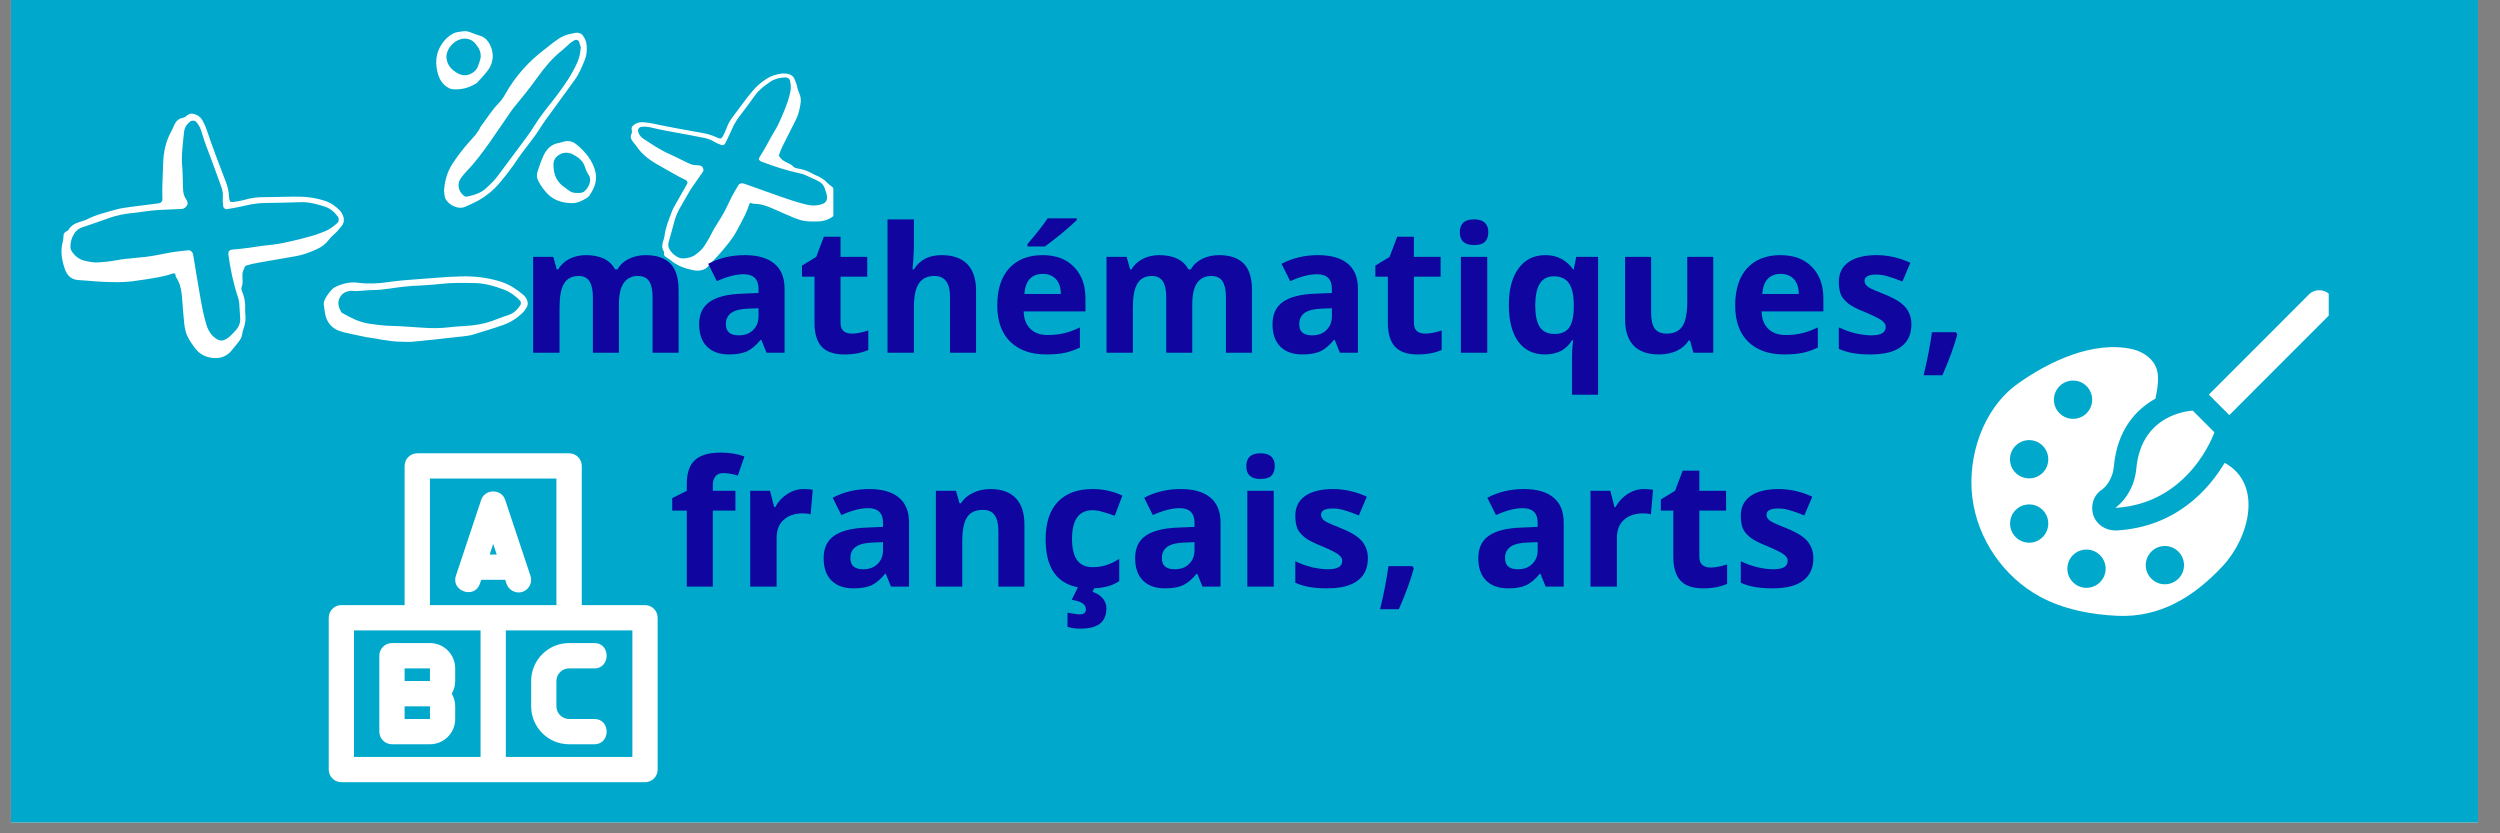 <?xml version="1.0" encoding="UTF-8"?>
<svg xmlns="http://www.w3.org/2000/svg" xmlns:xlink="http://www.w3.org/1999/xlink" width="150" zoomAndPan="magnify" viewBox="0 0 112.5 37.5" height="50" preserveAspectRatio="xMidYMid meet" version="1.0">
  <rect x="0" y="0" width="112.5" height="37.5" fill="#808080" stroke="none"/>
  <defs>
    <g></g>
    <clipPath id="84c9052d0f">
      <path d="M 0.492 0 L 111.512 0 L 111.512 37.008 L 0.492 37.008 Z M 0.492 0 " clip-rule="nonzero"></path>
    </clipPath>
    <clipPath id="7b0a1a4c69">
      <path d="M 2.715 5 L 16 5 L 16 16.168 L 2.715 16.168 Z M 2.715 5 " clip-rule="nonzero"></path>
    </clipPath>
    <clipPath id="881d226ee2">
      <path d="M 19 1.363 L 27 1.363 L 27 10 L 19 10 Z M 19 1.363 " clip-rule="nonzero"></path>
    </clipPath>
    <clipPath id="3c11b59758">
      <path d="M 19 1.363 L 23 1.363 L 23 5 L 19 5 Z M 19 1.363 " clip-rule="nonzero"></path>
    </clipPath>
    <clipPath id="9abe46c446">
      <path d="M 28 3 L 37.5 3 L 37.5 13 L 28 13 Z M 28 3 " clip-rule="nonzero"></path>
    </clipPath>
    <clipPath id="b4e7844a75">
      <path d="M 14.793 20.398 L 29.594 20.398 L 29.594 35.199 L 14.793 35.199 Z M 14.793 20.398 " clip-rule="nonzero"></path>
    </clipPath>
    <clipPath id="29965c2e56">
      <path d="M 88.512 13 L 104.793 13 L 104.793 27.801 L 88.512 27.801 Z M 88.512 13 " clip-rule="nonzero"></path>
    </clipPath>
  </defs>
  <g clip-path="url(#84c9052d0f)">
    <path fill="#ffffff" d="M 0.492 0 L 111.512 0 L 111.512 37.008 L 0.492 37.008 Z M 0.492 0 " fill-opacity="1" fill-rule="nonzero"></path>
    <path fill="#00a9cc" d="M 0.492 0 L 111.512 0 L 111.512 37.008 L 0.492 37.008 Z M 0.492 0 " fill-opacity="1" fill-rule="nonzero"></path>
  </g>
  <g clip-path="url(#7b0a1a4c69)">
    <path fill="#ffffff" d="M 10.371 9.086 C 10.426 9.086 10.492 9.094 10.559 9.082 C 10.707 9.059 10.863 9.035 11.008 8.992 C 11.305 8.898 11.617 8.871 11.922 8.871 C 12.484 8.871 13.047 8.836 13.609 8.855 C 13.953 8.867 14.289 8.93 14.613 9.035 C 14.883 9.121 15.102 9.277 15.297 9.477 C 15.309 9.488 15.32 9.5 15.328 9.516 C 15.461 9.695 15.574 9.965 15.34 10.211 C 15.25 10.312 15.168 10.426 15.066 10.512 C 14.957 10.602 14.863 10.699 14.781 10.809 C 14.645 10.988 14.469 11.117 14.262 11.211 C 13.949 11.352 13.633 11.477 13.293 11.531 C 12.754 11.621 12.215 11.715 11.676 11.812 C 11.457 11.848 11.242 11.898 11.039 11.965 C 10.91 12.25 10.906 12.25 10.91 12.457 C 10.91 12.609 10.938 12.762 10.875 12.914 C 10.852 12.969 10.863 13.055 10.891 13.113 C 11.012 13.383 11.047 13.668 11.031 13.961 C 11.027 14.012 11.035 14.062 11.039 14.117 C 11.062 14.34 11.047 14.559 10.965 14.773 C 10.934 14.852 10.914 14.934 10.902 15.02 C 10.887 15.16 10.824 15.277 10.734 15.387 C 10.625 15.516 10.523 15.656 10.414 15.785 C 10.184 16.055 9.887 16.148 9.543 16.105 C 9.203 16.062 8.938 15.902 8.738 15.617 C 8.578 15.391 8.418 15.168 8.352 14.898 C 8.324 14.781 8.301 14.664 8.289 14.547 C 8.254 14.191 8.223 13.832 8.199 13.477 C 8.172 13.133 8.133 12.797 7.938 12.496 C 7.902 12.445 7.898 12.371 7.883 12.309 C 7.836 12.309 7.801 12.297 7.77 12.309 C 7.348 12.457 6.906 12.516 6.469 12.586 C 6.402 12.598 6.332 12.602 6.266 12.613 C 5.605 12.734 4.938 12.703 4.273 12.66 C 4.035 12.645 3.797 12.613 3.559 12.605 C 3.215 12.598 3.016 12.395 2.918 12.105 C 2.785 11.719 2.711 11.312 2.82 10.898 C 2.848 10.801 2.855 10.695 2.859 10.598 C 2.863 10.52 2.898 10.469 2.957 10.43 C 3 10.402 3.062 10.383 3.082 10.344 C 3.203 10.133 3.402 10.043 3.617 9.977 C 3.719 9.949 3.816 9.918 3.906 9.875 C 4.34 9.652 4.809 9.547 5.266 9.418 C 5.461 9.363 5.668 9.344 5.871 9.312 C 6.277 9.258 6.684 9.211 7.09 9.156 C 7.125 9.152 7.156 9.145 7.191 9.137 C 7.242 9.129 7.312 9.043 7.309 8.988 C 7.289 8.461 7.324 7.93 7.34 7.402 C 7.352 6.883 7.449 6.387 7.699 5.926 C 7.75 5.836 7.793 5.742 7.832 5.648 C 7.91 5.461 8.027 5.336 8.238 5.301 C 8.316 5.289 8.387 5.219 8.453 5.168 C 8.543 5.098 8.641 5.105 8.742 5.133 C 8.898 5.176 9.023 5.266 9.102 5.402 C 9.176 5.535 9.246 5.676 9.293 5.82 C 9.562 6.613 9.859 7.398 10.16 8.176 C 10.242 8.387 10.293 8.602 10.305 8.824 C 10.316 8.906 10.305 8.992 10.371 9.086 Z M 3.207 10.816 C 3.148 11.047 3.152 11.199 3.246 11.336 C 3.379 11.52 3.547 11.664 3.773 11.723 C 4.004 11.781 4.238 11.828 4.48 11.805 C 4.719 11.781 4.957 11.766 5.191 11.719 C 5.492 11.66 5.801 11.633 6.105 11.605 C 6.258 11.594 6.41 11.574 6.562 11.559 C 6.938 11.516 7.301 11.426 7.672 11.363 C 7.938 11.316 8.211 11.293 8.484 11.262 C 8.559 11.254 8.656 11.328 8.676 11.402 C 8.684 11.434 8.691 11.469 8.699 11.5 C 8.797 12.105 8.898 12.715 9.004 13.32 C 9.078 13.758 9.16 14.191 9.289 14.617 C 9.375 14.891 9.516 15.113 9.758 15.262 C 9.883 15.34 10.016 15.344 10.148 15.273 C 10.336 15.176 10.469 15.016 10.605 14.867 C 10.766 14.695 10.832 14.492 10.805 14.258 C 10.785 14.051 10.785 13.848 10.766 13.645 C 10.758 13.559 10.742 13.477 10.715 13.395 C 10.5 12.762 10.367 12.113 10.277 11.453 C 10.262 11.328 10.316 11.25 10.434 11.234 C 10.688 11.207 10.941 11.191 11.195 11.152 C 11.566 11.09 11.938 11.043 12.312 11.004 C 12.582 10.973 12.852 10.914 13.117 10.852 C 13.434 10.781 13.746 10.699 14.059 10.609 C 14.254 10.555 14.445 10.477 14.637 10.402 C 14.844 10.32 15.016 10.18 15.184 10.031 C 15.258 9.965 15.262 9.836 15.203 9.75 C 15.047 9.535 14.852 9.371 14.602 9.293 C 14.242 9.176 13.879 9.082 13.496 9.098 C 13.004 9.113 12.508 9.129 12.016 9.133 C 11.707 9.133 11.402 9.168 11.102 9.238 C 10.902 9.285 10.703 9.324 10.5 9.363 C 10.402 9.383 10.301 9.398 10.199 9.414 C 10.145 9.422 10.051 9.352 10.047 9.297 C 10.035 9.164 10.016 9.027 10.027 8.891 C 10.043 8.715 10.012 8.551 9.953 8.391 C 9.797 7.957 9.641 7.523 9.48 7.094 C 9.344 6.742 9.207 6.395 9.102 6.031 C 9.07 5.918 9.027 5.805 8.977 5.695 C 8.941 5.621 8.887 5.555 8.832 5.488 C 8.77 5.414 8.629 5.41 8.551 5.473 C 8.395 5.594 8.301 5.754 8.281 5.949 C 8.23 6.473 8.148 7 8.203 7.531 C 8.215 7.652 8.215 7.77 8.219 7.891 C 8.227 8.094 8.23 8.297 8.238 8.504 C 8.242 8.656 8.27 8.809 8.359 8.941 C 8.391 8.98 8.41 9.031 8.43 9.078 C 8.457 9.145 8.441 9.211 8.398 9.27 C 8.344 9.336 8.281 9.395 8.188 9.402 C 7.898 9.414 7.609 9.426 7.32 9.441 C 7.152 9.449 6.98 9.457 6.812 9.477 C 6.508 9.512 6.203 9.562 5.898 9.594 C 5.574 9.625 5.258 9.691 4.949 9.797 C 4.527 9.941 4.113 10.098 3.691 10.234 C 3.5 10.297 3.375 10.43 3.289 10.602 C 3.238 10.695 3.215 10.793 3.207 10.816 Z M 3.207 10.816 " fill-opacity="1" fill-rule="nonzero"></path>
  </g>
  <g clip-path="url(#881d226ee2)">
    <path fill="#ffffff" d="M 19.98 8.574 C 20.016 8.141 20.121 7.738 20.363 7.367 C 20.586 7.023 20.832 6.703 21.105 6.398 C 21.297 6.184 21.508 5.977 21.625 5.703 C 21.895 5.355 22.121 4.969 22.434 4.652 C 22.555 4.527 22.652 4.391 22.734 4.242 C 23.191 3.422 23.805 2.746 24.551 2.188 C 24.676 2.094 24.789 1.992 24.914 1.902 C 25.277 1.629 25.43 1.562 25.887 1.48 C 25.938 1.473 25.992 1.469 26.039 1.48 C 26.102 1.5 26.176 1.527 26.211 1.574 C 26.316 1.707 26.387 1.863 26.398 2.039 C 26.418 2.266 26.402 2.488 26.316 2.695 C 26.188 3.008 26.059 3.328 25.855 3.605 C 25.555 4.02 25.254 4.434 24.953 4.848 C 24.723 5.164 24.484 5.473 24.277 5.809 C 24.098 6.098 23.879 6.363 23.676 6.637 C 23.555 6.801 23.422 6.961 23.312 7.129 C 23.059 7.52 22.777 7.883 22.48 8.234 C 22.207 8.562 21.871 8.832 21.496 9.039 C 21.316 9.137 21.129 9.215 20.941 9.301 C 20.758 9.387 20.574 9.348 20.398 9.27 C 20.273 9.215 20.172 9.121 20.086 9.012 C 20.055 8.973 20.031 8.922 20.02 8.875 C 20 8.777 19.992 8.672 19.98 8.574 Z M 26.137 2.125 C 26.113 2.055 26.086 1.957 26.051 1.863 C 26.031 1.809 25.918 1.773 25.871 1.801 C 25.801 1.844 25.723 1.883 25.66 1.938 C 25.516 2.059 25.387 2.195 25.238 2.312 C 24.824 2.645 24.492 3.059 24.184 3.484 C 23.855 3.945 23.504 4.379 23.145 4.812 C 23.082 4.895 23.016 4.973 22.961 5.059 C 22.648 5.508 22.352 5.961 22.035 6.406 C 21.719 6.848 21.398 7.293 21.016 7.684 C 20.922 7.781 20.836 7.887 20.754 7.996 C 20.566 8.246 20.602 8.559 20.836 8.777 C 20.887 8.824 20.953 8.863 21.02 8.848 C 21.336 8.777 21.645 8.691 21.891 8.457 C 22.062 8.293 22.238 8.133 22.383 7.938 C 22.73 7.473 23.078 7.012 23.422 6.543 C 23.621 6.27 23.836 6 24.012 5.711 C 24.297 5.242 24.645 4.824 24.98 4.395 C 25.363 3.895 25.727 3.379 25.984 2.797 C 26.078 2.59 26.113 2.375 26.137 2.125 Z M 26.137 2.125 " fill-opacity="1" fill-rule="nonzero"></path>
  </g>
  <path fill="#ffffff" d="M 16.48 15.172 C 16.148 15.102 15.863 15.043 15.582 14.98 C 15.465 14.953 15.352 14.922 15.238 14.879 C 14.91 14.75 14.719 14.504 14.641 14.168 C 14.613 14.035 14.598 13.898 14.578 13.762 C 14.57 13.715 14.57 13.66 14.574 13.609 C 14.594 13.438 14.906 13 15.074 12.922 C 15.398 12.766 15.742 12.672 16.109 12.723 C 16.555 12.781 16.992 12.762 17.434 12.699 C 17.875 12.637 18.316 12.594 18.758 12.566 C 19.422 12.523 20.082 12.453 20.746 12.438 C 21.367 12.422 21.969 12.492 22.562 12.684 C 22.945 12.809 23.262 13.027 23.566 13.281 C 23.613 13.324 23.656 13.383 23.688 13.441 C 23.758 13.57 23.773 13.703 23.699 13.832 C 23.645 13.918 23.586 14.008 23.516 14.078 C 23.27 14.316 22.988 14.5 22.66 14.617 C 22.227 14.777 21.785 14.895 21.348 15.039 C 21.172 15.098 20.98 15.121 20.797 15.141 C 20.051 15.227 19.305 15.305 18.559 15.379 C 18.375 15.395 18.184 15.379 18 15.375 C 17.465 15.371 16.953 15.227 16.48 15.172 Z M 16.613 14.566 C 16.898 14.602 17.188 14.652 17.477 14.66 C 17.988 14.672 18.5 14.711 19.012 14.746 C 19.406 14.773 19.797 14.777 20.191 14.73 C 20.461 14.695 20.734 14.684 21.008 14.664 C 21.402 14.637 21.785 14.574 22.16 14.438 C 22.398 14.352 22.633 14.25 22.883 14.176 C 23.113 14.105 23.289 13.93 23.422 13.723 C 23.453 13.676 23.445 13.574 23.406 13.531 C 23.199 13.32 22.965 13.141 22.695 13.039 C 22.262 12.875 21.812 12.742 21.352 12.738 C 20.84 12.727 20.324 12.719 19.816 12.777 C 19.508 12.809 19.203 12.836 18.895 12.848 C 18.434 12.863 17.973 12.918 17.52 12.988 C 17.246 13.027 16.977 13.055 16.703 13.055 C 16.414 13.055 16.125 13.125 15.836 13.086 C 15.789 13.078 15.734 13.098 15.684 13.105 C 15.48 13.141 15.344 13.262 15.266 13.445 C 15.18 13.656 15.25 13.848 15.348 14.031 C 15.359 14.059 15.395 14.078 15.426 14.098 C 15.797 14.312 16.18 14.5 16.613 14.566 Z M 16.613 14.566 " fill-opacity="1" fill-rule="nonzero"></path>
  <path fill="#ffffff" d="M 25.719 9.141 C 25.297 9.133 24.914 9.016 24.617 8.699 C 24.465 8.535 24.332 8.355 24.23 8.156 C 24.152 8.012 24.141 7.859 24.191 7.711 C 24.273 7.469 24.355 7.227 24.461 6.996 C 24.598 6.707 24.809 6.488 25.145 6.434 C 25.227 6.418 25.309 6.387 25.391 6.367 C 25.586 6.32 25.766 6.363 25.922 6.484 C 26.258 6.754 26.543 7.074 26.711 7.473 C 26.855 7.816 26.867 8.172 26.691 8.512 C 26.648 8.605 26.594 8.691 26.539 8.777 C 26.512 8.82 26.477 8.863 26.434 8.891 C 26.215 9.027 25.992 9.148 25.719 9.141 Z M 26.02 8.684 C 26.035 8.684 26.102 8.684 26.168 8.672 C 26.215 8.66 26.27 8.641 26.305 8.605 C 26.445 8.477 26.539 8.316 26.555 8.121 C 26.559 8.055 26.551 7.977 26.52 7.926 C 26.438 7.797 26.371 7.664 26.324 7.516 C 26.234 7.215 25.992 7.055 25.727 6.922 C 25.668 6.895 25.598 6.883 25.531 6.875 C 25.293 6.848 24.906 7.016 24.906 7.398 C 24.902 7.77 25.004 8.105 25.301 8.352 C 25.406 8.438 25.52 8.512 25.629 8.594 C 25.73 8.664 25.844 8.691 26.02 8.684 Z M 26.02 8.684 " fill-opacity="1" fill-rule="nonzero"></path>
  <g clip-path="url(#3c11b59758)">
    <path fill="#ffffff" d="M 20.82 1.41 C 20.961 1.387 21.09 1.418 21.219 1.473 C 21.344 1.52 21.473 1.574 21.602 1.609 C 21.758 1.652 21.871 1.742 21.965 1.875 C 22.242 2.27 22.246 2.77 21.961 3.156 C 21.828 3.336 21.676 3.496 21.527 3.66 C 21.496 3.699 21.457 3.734 21.414 3.762 C 21.082 3.961 20.727 4.055 20.34 4.012 C 20.262 4 20.18 3.957 20.109 3.91 C 19.938 3.793 19.812 3.625 19.742 3.43 C 19.555 2.883 19.586 2.359 19.953 1.883 C 20.082 1.715 20.242 1.582 20.422 1.492 C 20.543 1.438 20.688 1.434 20.82 1.41 Z M 20.91 1.738 C 20.453 1.746 20.039 2.223 20.094 2.637 C 20.102 2.688 20.113 2.734 20.129 2.785 C 20.203 3.004 20.352 3.152 20.551 3.273 C 20.797 3.418 21.023 3.43 21.266 3.277 C 21.383 3.199 21.469 3.102 21.516 2.969 C 21.551 2.875 21.582 2.777 21.609 2.68 C 21.66 2.508 21.629 2.344 21.551 2.188 C 21.52 2.129 21.473 2.078 21.434 2.02 C 21.301 1.82 21.109 1.738 20.91 1.738 Z M 20.91 1.738 " fill-opacity="1" fill-rule="nonzero"></path>
  </g>
  <g clip-path="url(#9abe46c446)">
    <path fill="#ffffff" d="M 32.445 6.23 C 32.473 6.199 32.516 6.16 32.539 6.117 C 32.59 6.012 32.648 5.906 32.684 5.793 C 32.758 5.57 32.887 5.363 33.035 5.176 C 33.312 4.82 33.559 4.457 33.852 4.109 C 34.027 3.898 34.238 3.715 34.48 3.555 C 34.68 3.422 34.91 3.348 35.164 3.312 C 35.18 3.309 35.195 3.305 35.211 3.305 C 35.418 3.301 35.684 3.336 35.766 3.586 C 35.797 3.688 35.852 3.785 35.867 3.883 C 35.887 3.988 35.914 4.086 35.961 4.184 C 36.039 4.344 36.051 4.512 36.023 4.676 C 35.98 4.934 35.926 5.184 35.801 5.418 C 35.609 5.793 35.422 6.168 35.23 6.547 C 35.156 6.699 35.09 6.855 35.043 7.008 C 35.203 7.207 35.203 7.207 35.367 7.293 C 35.488 7.355 35.621 7.402 35.707 7.504 C 35.742 7.543 35.812 7.57 35.871 7.578 C 36.145 7.613 36.387 7.707 36.609 7.84 C 36.648 7.863 36.695 7.879 36.738 7.898 C 36.922 7.977 37.09 8.078 37.215 8.215 C 37.266 8.27 37.32 8.316 37.383 8.359 C 37.484 8.43 37.547 8.516 37.586 8.617 C 37.637 8.738 37.695 8.859 37.746 8.98 C 37.848 9.238 37.773 9.465 37.57 9.66 C 37.371 9.855 37.113 9.957 36.789 9.965 C 36.535 9.969 36.285 9.977 36.039 9.906 C 35.934 9.875 35.828 9.844 35.73 9.801 C 35.43 9.676 35.137 9.547 34.84 9.414 C 34.559 9.289 34.273 9.172 33.941 9.172 C 33.883 9.172 33.824 9.145 33.77 9.129 C 33.746 9.156 33.719 9.176 33.711 9.199 C 33.621 9.523 33.453 9.824 33.293 10.129 C 33.27 10.176 33.238 10.219 33.219 10.266 C 32.988 10.73 32.641 11.133 32.281 11.535 C 32.152 11.676 32.008 11.812 31.887 11.961 C 31.715 12.172 31.453 12.211 31.18 12.156 C 30.809 12.078 30.453 11.953 30.184 11.711 C 30.117 11.656 30.039 11.609 29.961 11.562 C 29.906 11.527 29.883 11.484 29.879 11.434 C 29.879 11.395 29.895 11.352 29.875 11.32 C 29.766 11.156 29.793 10.996 29.848 10.832 C 29.871 10.758 29.898 10.684 29.906 10.605 C 29.945 10.246 30.09 9.91 30.215 9.57 C 30.266 9.422 30.348 9.285 30.426 9.145 C 30.582 8.867 30.742 8.594 30.898 8.316 C 30.91 8.293 30.922 8.27 30.934 8.246 C 30.949 8.211 30.914 8.129 30.871 8.109 C 30.445 7.906 30.047 7.66 29.641 7.434 C 29.234 7.211 28.891 6.945 28.652 6.598 C 28.605 6.527 28.551 6.461 28.496 6.398 C 28.391 6.273 28.348 6.145 28.426 6 C 28.453 5.945 28.43 5.875 28.422 5.809 C 28.414 5.723 28.465 5.664 28.535 5.613 C 28.648 5.531 28.777 5.492 28.926 5.5 C 29.066 5.508 29.211 5.523 29.348 5.555 C 30.105 5.715 30.863 5.852 31.629 5.988 C 31.832 6.023 32.027 6.082 32.211 6.164 C 32.277 6.195 32.344 6.238 32.445 6.23 Z M 30.309 11.438 C 30.461 11.57 30.582 11.633 30.738 11.629 C 30.945 11.621 31.141 11.578 31.297 11.461 C 31.461 11.34 31.609 11.211 31.707 11.051 C 31.805 10.891 31.91 10.734 31.988 10.57 C 32.09 10.355 32.219 10.152 32.348 9.949 C 32.414 9.848 32.473 9.746 32.531 9.645 C 32.68 9.391 32.789 9.125 32.922 8.867 C 33.016 8.68 33.129 8.5 33.238 8.316 C 33.27 8.266 33.375 8.234 33.445 8.254 C 33.473 8.262 33.504 8.273 33.531 8.281 C 34.059 8.469 34.586 8.66 35.113 8.844 C 35.496 8.977 35.879 9.109 36.277 9.203 C 36.535 9.266 36.777 9.266 37.016 9.176 C 37.137 9.129 37.203 9.051 37.215 8.938 C 37.227 8.777 37.168 8.633 37.117 8.48 C 37.059 8.309 36.934 8.188 36.734 8.105 C 36.562 8.031 36.402 7.949 36.234 7.875 C 36.164 7.844 36.086 7.82 36.012 7.805 C 35.406 7.676 34.832 7.488 34.266 7.273 C 34.16 7.23 34.125 7.164 34.172 7.086 C 34.273 6.914 34.387 6.746 34.477 6.574 C 34.613 6.316 34.758 6.062 34.906 5.812 C 35.016 5.629 35.098 5.438 35.18 5.246 C 35.281 5.02 35.371 4.789 35.453 4.555 C 35.504 4.41 35.535 4.258 35.57 4.109 C 35.605 3.941 35.582 3.777 35.547 3.613 C 35.527 3.535 35.43 3.48 35.332 3.484 C 35.09 3.492 34.863 3.547 34.68 3.668 C 34.414 3.848 34.16 4.035 33.984 4.281 C 33.754 4.598 33.527 4.914 33.285 5.223 C 33.137 5.418 33.016 5.621 32.926 5.84 C 32.863 5.984 32.797 6.125 32.727 6.27 C 32.695 6.34 32.66 6.41 32.621 6.477 C 32.602 6.516 32.5 6.547 32.457 6.523 C 32.344 6.477 32.227 6.434 32.125 6.371 C 31.996 6.289 31.852 6.238 31.695 6.207 C 31.277 6.125 30.859 6.043 30.441 5.969 C 30.098 5.906 29.758 5.848 29.422 5.766 C 29.316 5.738 29.207 5.715 29.098 5.703 C 29.02 5.695 28.941 5.703 28.863 5.707 C 28.77 5.719 28.703 5.805 28.711 5.879 C 28.73 6.027 28.812 6.152 28.957 6.246 C 29.344 6.496 29.719 6.762 30.164 6.949 C 30.262 6.992 30.359 7.039 30.453 7.086 C 30.617 7.168 30.781 7.25 30.945 7.328 C 31.07 7.391 31.203 7.438 31.352 7.434 C 31.398 7.434 31.445 7.441 31.492 7.449 C 31.559 7.461 31.605 7.496 31.629 7.547 C 31.656 7.609 31.672 7.672 31.629 7.734 C 31.5 7.922 31.367 8.105 31.238 8.293 C 31.16 8.406 31.082 8.516 31.016 8.629 C 30.895 8.832 30.785 9.043 30.66 9.25 C 30.527 9.465 30.426 9.691 30.355 9.93 C 30.266 10.25 30.184 10.574 30.09 10.895 C 30.043 11.043 30.086 11.176 30.18 11.301 C 30.227 11.367 30.293 11.426 30.309 11.438 Z M 30.309 11.438 " fill-opacity="1" fill-rule="nonzero"></path>
  </g>
  <g clip-path="url(#b4e7844a75)">
    <path fill="#ffffff" d="M 29.027 27.23 L 26.18 27.23 L 26.18 20.969 C 26.18 20.652 25.926 20.398 25.609 20.398 L 18.777 20.398 C 18.465 20.398 18.207 20.652 18.207 20.969 L 18.207 27.23 L 15.363 27.23 C 15.047 27.23 14.793 27.484 14.793 27.801 L 14.793 34.633 C 14.793 34.945 15.047 35.199 15.363 35.199 L 29.027 35.199 C 29.34 35.199 29.594 34.945 29.594 34.633 L 29.594 27.801 C 29.594 27.484 29.34 27.23 29.027 27.23 Z M 19.348 21.535 L 25.039 21.535 L 25.039 27.23 L 19.348 27.23 Z M 21.625 34.062 L 15.93 34.062 L 15.93 28.367 L 21.625 28.367 Z M 28.457 34.062 L 22.762 34.062 L 22.762 28.367 L 28.457 28.367 Z M 22.734 22.496 C 22.566 21.988 21.824 21.988 21.652 22.496 L 20.516 25.91 C 20.285 26.605 21.363 26.969 21.594 26.27 L 21.656 26.09 L 22.734 26.09 L 22.793 26.27 C 22.891 26.562 23.219 26.73 23.512 26.633 C 23.812 26.531 23.973 26.211 23.871 25.91 Z M 22.035 24.953 L 22.195 24.477 L 22.352 24.953 Z M 17.07 29.508 L 17.07 32.922 C 17.07 33.238 17.324 33.492 17.641 33.492 L 19.348 33.492 C 19.977 33.492 20.484 32.98 20.484 32.355 L 20.484 31.785 C 20.484 31.578 20.426 31.383 20.328 31.215 C 20.426 31.047 20.484 30.855 20.484 30.645 L 20.484 30.078 C 20.484 29.449 19.977 28.938 19.348 28.938 L 17.641 28.938 C 17.324 28.938 17.07 29.191 17.07 29.508 Z M 18.207 30.078 L 19.348 30.078 L 19.348 30.645 L 18.207 30.645 Z M 18.207 31.785 L 19.348 31.785 L 19.348 32.355 L 18.207 32.355 Z M 25.609 28.938 L 26.75 28.938 C 27.484 28.938 27.48 30.078 26.75 30.078 L 25.609 30.078 C 25.297 30.078 25.039 30.332 25.039 30.645 L 25.039 31.785 C 25.039 32.098 25.297 32.355 25.609 32.355 L 26.75 32.355 C 27.484 32.355 27.48 33.492 26.75 33.492 L 25.609 33.492 C 24.668 33.492 23.902 32.727 23.902 31.785 L 23.902 30.645 C 23.902 29.703 24.668 28.938 25.609 28.938 Z M 25.609 28.938 " fill-opacity="1" fill-rule="nonzero"></path>
  </g>
  <g clip-path="url(#29965c2e56)">
    <path fill="#ffffff" d="M 104.828 13.246 C 105.082 13.504 105.082 13.914 104.828 14.168 L 100.32 18.68 L 99.398 17.758 L 103.906 13.246 C 104.16 12.996 104.574 12.996 104.828 13.246 Z M 100.008 25.488 C 98.723 26.859 97.199 27.801 95.277 27.711 C 94.078 27.656 92.863 27.422 91.809 26.855 C 90.164 25.965 88.992 24.262 88.758 22.41 C 88.52 20.535 89.242 18.383 90.793 17.273 C 92.191 16.27 94.199 15.312 95.965 15.715 C 96.449 15.828 96.914 16.152 97.059 16.629 C 97.168 17 97.09 17.465 96.996 17.938 C 96.109 18.43 95.273 19.355 95.125 20.98 C 95.066 21.633 94.684 21.961 94.613 22.016 C 94.219 22.258 94.059 22.727 94.195 23.168 C 94.328 23.594 94.738 23.871 95.188 23.871 C 95.207 23.871 95.227 23.871 95.246 23.871 C 97.949 23.715 99.418 21.988 100.109 20.828 C 101.844 21.773 101.23 24.188 100.008 25.488 Z M 92.172 23.559 C 92.172 23.082 91.789 22.699 91.312 22.699 C 90.836 22.699 90.453 23.082 90.453 23.559 C 90.453 24.035 90.84 24.422 91.316 24.422 C 91.789 24.422 92.172 24.031 92.172 23.559 Z M 92.172 20.668 C 92.172 20.191 91.789 19.805 91.312 19.805 C 90.836 19.805 90.449 20.191 90.449 20.668 C 90.449 21.145 90.836 21.527 91.312 21.527 C 91.789 21.527 92.172 21.145 92.172 20.668 Z M 93.289 18.848 C 93.766 18.848 94.148 18.461 94.148 17.988 C 94.148 17.512 93.766 17.125 93.289 17.125 C 92.812 17.125 92.426 17.512 92.426 17.988 C 92.426 18.461 92.812 18.848 93.289 18.848 Z M 94.754 25.59 C 94.754 25.117 94.367 24.73 93.891 24.73 C 93.414 24.73 93.031 25.117 93.031 25.59 C 93.031 26.066 93.414 26.453 93.891 26.453 C 94.367 26.453 94.754 26.066 94.754 25.59 Z M 98.281 25.434 C 98.281 24.957 97.895 24.57 97.418 24.57 C 96.945 24.57 96.559 24.957 96.559 25.434 C 96.559 25.906 96.945 26.293 97.418 26.293 C 97.895 26.293 98.281 25.906 98.281 25.434 Z M 96.137 21.07 C 96.027 22.297 95.188 22.855 95.188 22.855 C 98.562 22.66 99.648 19.453 99.648 19.453 L 98.676 18.48 C 98.68 18.48 96.371 18.543 96.137 21.07 Z M 96.137 21.07 " fill-opacity="1" fill-rule="nonzero"></path>
  </g>
  <g fill="#10069f" fill-opacity="1">
    <g transform="translate(23.382, 15.872)">
      <g>
        <path d="M 4.469 0 L 3.297 0 L 3.297 -2.516 C 3.297 -2.828 3.242 -3.062 3.141 -3.219 C 3.035 -3.375 2.875 -3.453 2.656 -3.453 C 2.352 -3.453 2.133 -3.336 2 -3.109 C 1.863 -2.891 1.797 -2.531 1.797 -2.031 L 1.797 0 L 0.609 0 L 0.609 -4.312 L 1.516 -4.312 L 1.672 -3.75 L 1.734 -3.75 C 1.848 -3.945 2.016 -4.102 2.234 -4.219 C 2.453 -4.332 2.703 -4.391 2.984 -4.391 C 3.629 -4.391 4.066 -4.176 4.297 -3.75 L 4.406 -3.75 C 4.52 -3.957 4.688 -4.113 4.906 -4.219 C 5.133 -4.332 5.391 -4.391 5.672 -4.391 C 6.16 -4.391 6.531 -4.266 6.781 -4.016 C 7.031 -3.766 7.156 -3.363 7.156 -2.812 L 7.156 0 L 5.984 0 L 5.984 -2.516 C 5.984 -2.828 5.93 -3.062 5.828 -3.219 C 5.723 -3.375 5.555 -3.453 5.328 -3.453 C 5.047 -3.453 4.832 -3.348 4.688 -3.141 C 4.539 -2.93 4.469 -2.602 4.469 -2.156 Z M 4.469 0 "></path>
      </g>
    </g>
    <g transform="translate(31.134, 15.872)">
      <g>
        <path d="M 3.359 0 L 3.125 -0.578 L 3.094 -0.578 C 2.895 -0.336 2.691 -0.164 2.484 -0.062 C 2.273 0.031 2.004 0.078 1.672 0.078 C 1.254 0.078 0.926 -0.035 0.688 -0.266 C 0.445 -0.504 0.328 -0.844 0.328 -1.281 C 0.328 -1.738 0.488 -2.078 0.812 -2.297 C 1.133 -2.516 1.613 -2.633 2.25 -2.656 L 3 -2.688 L 3 -2.875 C 3 -3.312 2.773 -3.531 2.328 -3.531 C 1.984 -3.531 1.582 -3.426 1.125 -3.219 L 0.734 -4 C 1.223 -4.258 1.77 -4.391 2.375 -4.391 C 2.957 -4.391 3.398 -4.266 3.703 -4.016 C 4.016 -3.766 4.172 -3.383 4.172 -2.875 L 4.172 0 Z M 3 -2 L 2.547 -1.984 C 2.203 -1.973 1.945 -1.91 1.781 -1.797 C 1.613 -1.68 1.531 -1.508 1.531 -1.281 C 1.531 -0.945 1.723 -0.781 2.109 -0.781 C 2.379 -0.781 2.594 -0.859 2.75 -1.016 C 2.914 -1.172 3 -1.379 3 -1.641 Z M 3 -2 "></path>
      </g>
    </g>
    <g transform="translate(35.902, 15.872)">
      <g>
        <path d="M 2.438 -0.859 C 2.633 -0.859 2.879 -0.906 3.172 -1 L 3.172 -0.125 C 2.879 0.008 2.52 0.078 2.094 0.078 C 1.625 0.078 1.281 -0.039 1.062 -0.281 C 0.852 -0.52 0.75 -0.875 0.75 -1.344 L 0.75 -3.422 L 0.188 -3.422 L 0.188 -3.922 L 0.828 -4.312 L 1.172 -5.219 L 1.922 -5.219 L 1.922 -4.312 L 3.125 -4.312 L 3.125 -3.422 L 1.922 -3.422 L 1.922 -1.344 C 1.922 -1.176 1.969 -1.051 2.062 -0.969 C 2.156 -0.895 2.281 -0.859 2.438 -0.859 Z M 2.438 -0.859 "></path>
      </g>
    </g>
    <g transform="translate(39.329, 15.872)">
      <g>
        <path d="M 4.594 0 L 3.422 0 L 3.422 -2.516 C 3.422 -3.141 3.188 -3.453 2.719 -3.453 C 2.395 -3.453 2.16 -3.336 2.016 -3.109 C 1.867 -2.891 1.797 -2.531 1.797 -2.031 L 1.797 0 L 0.609 0 L 0.609 -6 L 1.797 -6 L 1.797 -4.781 C 1.797 -4.676 1.785 -4.453 1.766 -4.109 L 1.734 -3.75 L 1.797 -3.75 C 2.055 -4.176 2.473 -4.391 3.047 -4.391 C 3.555 -4.391 3.941 -4.254 4.203 -3.984 C 4.461 -3.711 4.594 -3.32 4.594 -2.812 Z M 4.594 0 "></path>
      </g>
    </g>
    <g transform="translate(44.518, 15.872)">
      <g>
        <path d="M 2.406 -3.547 C 2.156 -3.547 1.957 -3.469 1.812 -3.312 C 1.676 -3.156 1.598 -2.93 1.578 -2.641 L 3.219 -2.641 C 3.219 -2.93 3.145 -3.156 3 -3.312 C 2.852 -3.469 2.656 -3.547 2.406 -3.547 Z M 2.562 0.078 C 1.875 0.078 1.332 -0.113 0.938 -0.5 C 0.551 -0.883 0.359 -1.426 0.359 -2.125 C 0.359 -2.844 0.535 -3.398 0.891 -3.797 C 1.254 -4.191 1.754 -4.391 2.391 -4.391 C 3.004 -4.391 3.477 -4.211 3.812 -3.859 C 4.156 -3.516 4.328 -3.039 4.328 -2.438 L 4.328 -1.859 L 1.547 -1.859 C 1.555 -1.523 1.656 -1.266 1.844 -1.078 C 2.031 -0.891 2.289 -0.797 2.625 -0.797 C 2.883 -0.797 3.129 -0.82 3.359 -0.875 C 3.586 -0.926 3.828 -1.016 4.078 -1.141 L 4.078 -0.234 C 3.867 -0.129 3.648 -0.051 3.422 0 C 3.191 0.051 2.906 0.078 2.562 0.078 Z M 1.719 -4.781 L 1.719 -4.891 C 2.156 -5.398 2.457 -5.785 2.625 -6.047 L 3.938 -6.047 L 3.938 -5.969 C 3.801 -5.832 3.57 -5.629 3.25 -5.359 C 2.926 -5.098 2.676 -4.906 2.5 -4.781 Z M 1.719 -4.781 "></path>
      </g>
    </g>
    <g transform="translate(49.183, 15.872)">
      <g>
        <path d="M 4.469 0 L 3.297 0 L 3.297 -2.516 C 3.297 -2.828 3.242 -3.062 3.141 -3.219 C 3.035 -3.375 2.875 -3.453 2.656 -3.453 C 2.352 -3.453 2.133 -3.336 2 -3.109 C 1.863 -2.891 1.797 -2.531 1.797 -2.031 L 1.797 0 L 0.609 0 L 0.609 -4.312 L 1.516 -4.312 L 1.672 -3.75 L 1.734 -3.75 C 1.848 -3.945 2.016 -4.102 2.234 -4.219 C 2.453 -4.332 2.703 -4.391 2.984 -4.391 C 3.629 -4.391 4.066 -4.176 4.297 -3.75 L 4.406 -3.75 C 4.52 -3.957 4.688 -4.113 4.906 -4.219 C 5.133 -4.332 5.391 -4.391 5.672 -4.391 C 6.16 -4.391 6.531 -4.266 6.781 -4.016 C 7.031 -3.766 7.156 -3.363 7.156 -2.812 L 7.156 0 L 5.984 0 L 5.984 -2.516 C 5.984 -2.828 5.93 -3.062 5.828 -3.219 C 5.723 -3.375 5.555 -3.453 5.328 -3.453 C 5.047 -3.453 4.832 -3.348 4.688 -3.141 C 4.539 -2.93 4.469 -2.602 4.469 -2.156 Z M 4.469 0 "></path>
      </g>
    </g>
    <g transform="translate(56.935, 15.872)">
      <g>
        <path d="M 3.359 0 L 3.125 -0.578 L 3.094 -0.578 C 2.895 -0.336 2.691 -0.164 2.484 -0.062 C 2.273 0.031 2.004 0.078 1.672 0.078 C 1.254 0.078 0.926 -0.035 0.688 -0.266 C 0.445 -0.504 0.328 -0.844 0.328 -1.281 C 0.328 -1.738 0.488 -2.078 0.812 -2.297 C 1.133 -2.516 1.613 -2.633 2.25 -2.656 L 3 -2.688 L 3 -2.875 C 3 -3.312 2.773 -3.531 2.328 -3.531 C 1.984 -3.531 1.582 -3.426 1.125 -3.219 L 0.734 -4 C 1.223 -4.258 1.77 -4.391 2.375 -4.391 C 2.957 -4.391 3.398 -4.266 3.703 -4.016 C 4.016 -3.766 4.172 -3.383 4.172 -2.875 L 4.172 0 Z M 3 -2 L 2.547 -1.984 C 2.203 -1.973 1.945 -1.91 1.781 -1.797 C 1.613 -1.68 1.531 -1.508 1.531 -1.281 C 1.531 -0.945 1.723 -0.781 2.109 -0.781 C 2.379 -0.781 2.594 -0.859 2.75 -1.016 C 2.914 -1.172 3 -1.379 3 -1.641 Z M 3 -2 "></path>
      </g>
    </g>
    <g transform="translate(61.703, 15.872)">
      <g>
        <path d="M 2.438 -0.859 C 2.633 -0.859 2.879 -0.906 3.172 -1 L 3.172 -0.125 C 2.879 0.008 2.52 0.078 2.094 0.078 C 1.625 0.078 1.281 -0.039 1.062 -0.281 C 0.852 -0.52 0.75 -0.875 0.75 -1.344 L 0.75 -3.422 L 0.188 -3.422 L 0.188 -3.922 L 0.828 -4.312 L 1.172 -5.219 L 1.922 -5.219 L 1.922 -4.312 L 3.125 -4.312 L 3.125 -3.422 L 1.922 -3.422 L 1.922 -1.344 C 1.922 -1.176 1.969 -1.051 2.062 -0.969 C 2.156 -0.895 2.281 -0.859 2.438 -0.859 Z M 2.438 -0.859 "></path>
      </g>
    </g>
    <g transform="translate(65.13, 15.872)">
      <g>
        <path d="M 0.562 -5.422 C 0.562 -5.805 0.773 -6 1.203 -6 C 1.629 -6 1.844 -5.805 1.844 -5.422 C 1.844 -5.234 1.789 -5.086 1.688 -4.984 C 1.582 -4.891 1.422 -4.844 1.203 -4.844 C 0.773 -4.844 0.562 -5.035 0.562 -5.422 Z M 1.797 0 L 0.609 0 L 0.609 -4.312 L 1.797 -4.312 Z M 1.797 0 "></path>
      </g>
    </g>
    <g transform="translate(67.539, 15.872)">
      <g>
        <path d="M 2.406 -0.844 C 2.695 -0.844 2.91 -0.926 3.047 -1.094 C 3.191 -1.27 3.27 -1.57 3.281 -2 L 3.281 -2.141 C 3.281 -2.598 3.207 -2.926 3.062 -3.125 C 2.926 -3.332 2.695 -3.438 2.375 -3.438 C 1.82 -3.438 1.547 -3 1.547 -2.125 C 1.547 -1.695 1.613 -1.375 1.75 -1.156 C 1.895 -0.945 2.113 -0.844 2.406 -0.844 Z M 1.984 0.078 C 1.473 0.078 1.07 -0.113 0.781 -0.5 C 0.5 -0.895 0.359 -1.441 0.359 -2.141 C 0.359 -2.848 0.504 -3.398 0.797 -3.797 C 1.086 -4.191 1.488 -4.391 2 -4.391 C 2.27 -4.391 2.504 -4.336 2.703 -4.234 C 2.91 -4.129 3.094 -3.969 3.25 -3.75 L 3.281 -3.75 L 3.391 -4.312 L 4.375 -4.312 L 4.375 1.891 L 3.203 1.891 L 3.203 0.094 C 3.203 -0.062 3.219 -0.281 3.25 -0.562 L 3.203 -0.562 C 3.078 -0.352 2.91 -0.191 2.703 -0.078 C 2.492 0.023 2.254 0.078 1.984 0.078 Z M 1.984 0.078 "></path>
      </g>
    </g>
    <g transform="translate(72.535, 15.872)">
      <g>
        <path d="M 3.672 0 L 3.516 -0.547 L 3.453 -0.547 C 3.328 -0.348 3.145 -0.191 2.906 -0.078 C 2.676 0.023 2.414 0.078 2.125 0.078 C 1.613 0.078 1.227 -0.055 0.969 -0.328 C 0.719 -0.598 0.594 -0.988 0.594 -1.5 L 0.594 -4.312 L 1.766 -4.312 L 1.766 -1.797 C 1.766 -1.484 1.816 -1.25 1.922 -1.094 C 2.035 -0.938 2.219 -0.859 2.469 -0.859 C 2.789 -0.859 3.023 -0.969 3.172 -1.188 C 3.316 -1.406 3.391 -1.77 3.391 -2.281 L 3.391 -4.312 L 4.562 -4.312 L 4.562 0 Z M 3.672 0 "></path>
      </g>
    </g>
    <g transform="translate(77.724, 15.872)">
      <g>
        <path d="M 2.406 -3.547 C 2.156 -3.547 1.957 -3.469 1.812 -3.312 C 1.676 -3.156 1.598 -2.93 1.578 -2.641 L 3.219 -2.641 C 3.219 -2.93 3.145 -3.156 3 -3.312 C 2.852 -3.469 2.656 -3.547 2.406 -3.547 Z M 2.562 0.078 C 1.875 0.078 1.332 -0.113 0.938 -0.5 C 0.551 -0.883 0.359 -1.426 0.359 -2.125 C 0.359 -2.844 0.535 -3.398 0.891 -3.797 C 1.254 -4.191 1.754 -4.391 2.391 -4.391 C 3.004 -4.391 3.477 -4.211 3.812 -3.859 C 4.156 -3.516 4.328 -3.039 4.328 -2.438 L 4.328 -1.859 L 1.547 -1.859 C 1.555 -1.523 1.656 -1.266 1.844 -1.078 C 2.031 -0.891 2.289 -0.797 2.625 -0.797 C 2.883 -0.797 3.129 -0.82 3.359 -0.875 C 3.586 -0.926 3.828 -1.016 4.078 -1.141 L 4.078 -0.234 C 3.867 -0.129 3.648 -0.051 3.422 0 C 3.191 0.051 2.906 0.078 2.562 0.078 Z M 2.562 0.078 "></path>
      </g>
    </g>
    <g transform="translate(82.388, 15.872)">
      <g>
        <path d="M 3.625 -1.281 C 3.625 -0.832 3.469 -0.492 3.156 -0.266 C 2.852 -0.035 2.395 0.078 1.781 0.078 C 1.469 0.078 1.203 0.055 0.984 0.016 C 0.766 -0.023 0.555 -0.086 0.359 -0.172 L 0.359 -1.141 C 0.578 -1.035 0.82 -0.945 1.094 -0.875 C 1.375 -0.812 1.617 -0.781 1.828 -0.781 C 2.254 -0.781 2.469 -0.906 2.469 -1.156 C 2.469 -1.25 2.438 -1.32 2.375 -1.375 C 2.32 -1.438 2.223 -1.504 2.078 -1.578 C 1.941 -1.648 1.758 -1.734 1.531 -1.828 C 1.195 -1.961 0.953 -2.086 0.797 -2.203 C 0.641 -2.328 0.523 -2.461 0.453 -2.609 C 0.391 -2.766 0.359 -2.957 0.359 -3.188 C 0.359 -3.57 0.504 -3.867 0.797 -4.078 C 1.098 -4.285 1.52 -4.391 2.062 -4.391 C 2.582 -4.391 3.086 -4.273 3.578 -4.047 L 3.219 -3.203 C 3 -3.297 2.797 -3.367 2.609 -3.422 C 2.422 -3.484 2.234 -3.516 2.047 -3.516 C 1.691 -3.516 1.516 -3.422 1.516 -3.234 C 1.516 -3.129 1.57 -3.035 1.688 -2.953 C 1.801 -2.879 2.047 -2.77 2.422 -2.625 C 2.754 -2.488 3 -2.359 3.156 -2.234 C 3.312 -2.117 3.426 -1.984 3.5 -1.828 C 3.582 -1.672 3.625 -1.488 3.625 -1.281 Z M 3.625 -1.281 "></path>
      </g>
    </g>
    <g transform="translate(86.313, 15.872)">
      <g>
        <path d="M 1.766 -0.828 C 1.629 -0.305 1.406 0.305 1.094 1.016 L 0.25 1.016 C 0.414 0.336 0.539 -0.305 0.625 -0.922 L 1.703 -0.922 Z M 1.766 -0.828 "></path>
      </g>
    </g>
  </g>
  <g fill="#10069f" fill-opacity="1">
    <g transform="translate(30.094, 26.398)">
      <g>
        <path d="M 3 -3.422 L 1.984 -3.422 L 1.984 0 L 0.812 0 L 0.812 -3.422 L 0.156 -3.422 L 0.156 -3.984 L 0.812 -4.312 L 0.812 -4.625 C 0.812 -5.113 0.93 -5.469 1.172 -5.688 C 1.41 -5.914 1.797 -6.031 2.328 -6.031 C 2.734 -6.031 3.094 -5.973 3.406 -5.859 L 3.109 -5 C 2.867 -5.07 2.648 -5.109 2.453 -5.109 C 2.285 -5.109 2.164 -5.055 2.094 -4.953 C 2.02 -4.859 1.984 -4.734 1.984 -4.578 L 1.984 -4.312 L 3 -4.312 Z M 3 -3.422 "></path>
      </g>
    </g>
    <g transform="translate(33.151, 26.398)">
      <g>
        <path d="M 3.016 -4.391 C 3.18 -4.391 3.316 -4.379 3.422 -4.359 L 3.328 -3.25 C 3.234 -3.281 3.117 -3.297 2.984 -3.297 C 2.609 -3.297 2.316 -3.195 2.109 -3 C 1.898 -2.812 1.797 -2.539 1.797 -2.188 L 1.797 0 L 0.609 0 L 0.609 -4.312 L 1.5 -4.312 L 1.688 -3.578 L 1.734 -3.578 C 1.867 -3.828 2.051 -4.023 2.281 -4.172 C 2.508 -4.316 2.754 -4.391 3.016 -4.391 Z M 3.016 -4.391 "></path>
      </g>
    </g>
    <g transform="translate(36.736, 26.398)">
      <g>
        <path d="M 3.359 0 L 3.125 -0.578 L 3.094 -0.578 C 2.895 -0.336 2.691 -0.164 2.484 -0.062 C 2.273 0.031 2.004 0.078 1.672 0.078 C 1.254 0.078 0.926 -0.035 0.688 -0.266 C 0.445 -0.504 0.328 -0.844 0.328 -1.281 C 0.328 -1.738 0.488 -2.078 0.812 -2.297 C 1.133 -2.516 1.613 -2.633 2.25 -2.656 L 3 -2.688 L 3 -2.875 C 3 -3.312 2.773 -3.531 2.328 -3.531 C 1.984 -3.531 1.582 -3.426 1.125 -3.219 L 0.734 -4 C 1.223 -4.258 1.77 -4.391 2.375 -4.391 C 2.957 -4.391 3.398 -4.266 3.703 -4.016 C 4.016 -3.766 4.172 -3.383 4.172 -2.875 L 4.172 0 Z M 3 -2 L 2.547 -1.984 C 2.203 -1.973 1.945 -1.91 1.781 -1.797 C 1.613 -1.68 1.531 -1.508 1.531 -1.281 C 1.531 -0.945 1.723 -0.781 2.109 -0.781 C 2.379 -0.781 2.594 -0.859 2.75 -1.016 C 2.914 -1.172 3 -1.379 3 -1.641 Z M 3 -2 "></path>
      </g>
    </g>
    <g transform="translate(41.505, 26.398)">
      <g>
        <path d="M 4.594 0 L 3.422 0 L 3.422 -2.516 C 3.422 -2.828 3.363 -3.062 3.25 -3.219 C 3.145 -3.375 2.969 -3.453 2.719 -3.453 C 2.395 -3.453 2.16 -3.344 2.016 -3.125 C 1.867 -2.906 1.797 -2.539 1.797 -2.031 L 1.797 0 L 0.609 0 L 0.609 -4.312 L 1.516 -4.312 L 1.672 -3.75 L 1.734 -3.75 C 1.867 -3.957 2.051 -4.113 2.281 -4.219 C 2.508 -4.332 2.77 -4.391 3.062 -4.391 C 3.562 -4.391 3.941 -4.254 4.203 -3.984 C 4.461 -3.711 4.594 -3.32 4.594 -2.812 Z M 4.594 0 "></path>
      </g>
    </g>
    <g transform="translate(46.694, 26.398)">
      <g>
        <path d="M 2.359 0.078 C 1.023 0.078 0.359 -0.656 0.359 -2.125 C 0.359 -2.863 0.539 -3.426 0.906 -3.812 C 1.27 -4.195 1.789 -4.391 2.469 -4.391 C 2.969 -4.391 3.414 -4.289 3.812 -4.094 L 3.469 -3.188 C 3.281 -3.258 3.102 -3.316 2.938 -3.359 C 2.781 -3.41 2.625 -3.438 2.469 -3.438 C 1.852 -3.438 1.547 -3.004 1.547 -2.141 C 1.547 -1.297 1.852 -0.875 2.469 -0.875 C 2.695 -0.875 2.906 -0.906 3.094 -0.969 C 3.289 -1.031 3.484 -1.125 3.672 -1.25 L 3.672 -0.25 C 3.484 -0.125 3.289 -0.039 3.094 0 C 2.906 0.051 2.66 0.078 2.359 0.078 Z M 3.094 0.969 C 3.094 1.289 2.992 1.523 2.797 1.672 C 2.609 1.816 2.312 1.891 1.906 1.891 C 1.707 1.891 1.52 1.863 1.344 1.812 L 1.344 1.172 C 1.414 1.18 1.508 1.195 1.625 1.219 C 1.738 1.238 1.828 1.25 1.891 1.25 C 2.078 1.25 2.172 1.172 2.172 1.016 C 2.172 0.797 1.957 0.656 1.531 0.594 L 1.828 0 L 2.578 0 L 2.469 0.234 C 2.656 0.297 2.805 0.391 2.922 0.516 C 3.035 0.648 3.094 0.801 3.094 0.969 Z M 3.094 0.969 "></path>
      </g>
    </g>
    <g transform="translate(50.753, 26.398)">
      <g>
        <path d="M 3.359 0 L 3.125 -0.578 L 3.094 -0.578 C 2.895 -0.336 2.691 -0.164 2.484 -0.062 C 2.273 0.031 2.004 0.078 1.672 0.078 C 1.254 0.078 0.926 -0.035 0.688 -0.266 C 0.445 -0.504 0.328 -0.844 0.328 -1.281 C 0.328 -1.738 0.488 -2.078 0.812 -2.297 C 1.133 -2.516 1.613 -2.633 2.25 -2.656 L 3 -2.688 L 3 -2.875 C 3 -3.312 2.773 -3.531 2.328 -3.531 C 1.984 -3.531 1.582 -3.426 1.125 -3.219 L 0.734 -4 C 1.223 -4.258 1.77 -4.391 2.375 -4.391 C 2.957 -4.391 3.398 -4.266 3.703 -4.016 C 4.016 -3.766 4.172 -3.383 4.172 -2.875 L 4.172 0 Z M 3 -2 L 2.547 -1.984 C 2.203 -1.973 1.945 -1.91 1.781 -1.797 C 1.613 -1.68 1.531 -1.508 1.531 -1.281 C 1.531 -0.945 1.723 -0.781 2.109 -0.781 C 2.379 -0.781 2.594 -0.859 2.75 -1.016 C 2.914 -1.172 3 -1.379 3 -1.641 Z M 3 -2 "></path>
      </g>
    </g>
    <g transform="translate(55.521, 26.398)">
      <g>
        <path d="M 0.562 -5.422 C 0.562 -5.805 0.773 -6 1.203 -6 C 1.629 -6 1.844 -5.805 1.844 -5.422 C 1.844 -5.234 1.789 -5.086 1.688 -4.984 C 1.582 -4.891 1.422 -4.844 1.203 -4.844 C 0.773 -4.844 0.562 -5.035 0.562 -5.422 Z M 1.797 0 L 0.609 0 L 0.609 -4.312 L 1.797 -4.312 Z M 1.797 0 "></path>
      </g>
    </g>
    <g transform="translate(57.93, 26.398)">
      <g>
        <path d="M 3.625 -1.281 C 3.625 -0.832 3.469 -0.492 3.156 -0.266 C 2.852 -0.035 2.395 0.078 1.781 0.078 C 1.469 0.078 1.203 0.055 0.984 0.016 C 0.766 -0.023 0.555 -0.086 0.359 -0.172 L 0.359 -1.141 C 0.578 -1.035 0.82 -0.945 1.094 -0.875 C 1.375 -0.812 1.617 -0.781 1.828 -0.781 C 2.254 -0.781 2.469 -0.906 2.469 -1.156 C 2.469 -1.25 2.438 -1.32 2.375 -1.375 C 2.32 -1.438 2.223 -1.504 2.078 -1.578 C 1.941 -1.648 1.758 -1.734 1.531 -1.828 C 1.195 -1.961 0.953 -2.086 0.797 -2.203 C 0.641 -2.328 0.523 -2.461 0.453 -2.609 C 0.391 -2.766 0.359 -2.957 0.359 -3.188 C 0.359 -3.57 0.504 -3.867 0.797 -4.078 C 1.098 -4.285 1.52 -4.391 2.062 -4.391 C 2.582 -4.391 3.086 -4.273 3.578 -4.047 L 3.219 -3.203 C 3 -3.297 2.797 -3.367 2.609 -3.422 C 2.422 -3.484 2.234 -3.516 2.047 -3.516 C 1.691 -3.516 1.516 -3.422 1.516 -3.234 C 1.516 -3.129 1.57 -3.035 1.688 -2.953 C 1.801 -2.879 2.047 -2.77 2.422 -2.625 C 2.754 -2.488 3 -2.359 3.156 -2.234 C 3.312 -2.117 3.426 -1.984 3.5 -1.828 C 3.582 -1.672 3.625 -1.488 3.625 -1.281 Z M 3.625 -1.281 "></path>
      </g>
    </g>
    <g transform="translate(61.855, 26.398)">
      <g>
        <path d="M 1.766 -0.828 C 1.629 -0.305 1.406 0.305 1.094 1.016 L 0.25 1.016 C 0.414 0.336 0.539 -0.305 0.625 -0.922 L 1.703 -0.922 Z M 1.766 -0.828 "></path>
      </g>
    </g>
    <g transform="translate(64.145, 26.398)">
      <g></g>
    </g>
    <g transform="translate(66.195, 26.398)">
      <g>
        <path d="M 3.359 0 L 3.125 -0.578 L 3.094 -0.578 C 2.895 -0.336 2.691 -0.164 2.484 -0.062 C 2.273 0.031 2.004 0.078 1.672 0.078 C 1.254 0.078 0.926 -0.035 0.688 -0.266 C 0.445 -0.504 0.328 -0.844 0.328 -1.281 C 0.328 -1.738 0.488 -2.078 0.812 -2.297 C 1.133 -2.516 1.613 -2.633 2.25 -2.656 L 3 -2.688 L 3 -2.875 C 3 -3.312 2.773 -3.531 2.328 -3.531 C 1.984 -3.531 1.582 -3.426 1.125 -3.219 L 0.734 -4 C 1.223 -4.258 1.77 -4.391 2.375 -4.391 C 2.957 -4.391 3.398 -4.266 3.703 -4.016 C 4.016 -3.766 4.172 -3.383 4.172 -2.875 L 4.172 0 Z M 3 -2 L 2.547 -1.984 C 2.203 -1.973 1.945 -1.91 1.781 -1.797 C 1.613 -1.68 1.531 -1.508 1.531 -1.281 C 1.531 -0.945 1.723 -0.781 2.109 -0.781 C 2.379 -0.781 2.594 -0.859 2.75 -1.016 C 2.914 -1.172 3 -1.379 3 -1.641 Z M 3 -2 "></path>
      </g>
    </g>
    <g transform="translate(70.964, 26.398)">
      <g>
        <path d="M 3.016 -4.391 C 3.18 -4.391 3.316 -4.379 3.422 -4.359 L 3.328 -3.25 C 3.234 -3.281 3.117 -3.297 2.984 -3.297 C 2.609 -3.297 2.316 -3.195 2.109 -3 C 1.898 -2.812 1.797 -2.539 1.797 -2.188 L 1.797 0 L 0.609 0 L 0.609 -4.312 L 1.5 -4.312 L 1.688 -3.578 L 1.734 -3.578 C 1.867 -3.828 2.051 -4.023 2.281 -4.172 C 2.508 -4.316 2.754 -4.391 3.016 -4.391 Z M 3.016 -4.391 "></path>
      </g>
    </g>
    <g transform="translate(74.549, 26.398)">
      <g>
        <path d="M 2.438 -0.859 C 2.633 -0.859 2.879 -0.906 3.172 -1 L 3.172 -0.125 C 2.879 0.008 2.52 0.078 2.094 0.078 C 1.625 0.078 1.281 -0.039 1.062 -0.281 C 0.852 -0.52 0.75 -0.875 0.75 -1.344 L 0.75 -3.422 L 0.188 -3.422 L 0.188 -3.922 L 0.828 -4.312 L 1.172 -5.219 L 1.922 -5.219 L 1.922 -4.312 L 3.125 -4.312 L 3.125 -3.422 L 1.922 -3.422 L 1.922 -1.344 C 1.922 -1.176 1.969 -1.051 2.062 -0.969 C 2.156 -0.895 2.281 -0.859 2.438 -0.859 Z M 2.438 -0.859 "></path>
      </g>
    </g>
    <g transform="translate(77.976, 26.398)">
      <g>
        <path d="M 3.625 -1.281 C 3.625 -0.832 3.469 -0.492 3.156 -0.266 C 2.852 -0.035 2.395 0.078 1.781 0.078 C 1.469 0.078 1.203 0.055 0.984 0.016 C 0.766 -0.023 0.555 -0.086 0.359 -0.172 L 0.359 -1.141 C 0.578 -1.035 0.82 -0.945 1.094 -0.875 C 1.375 -0.812 1.617 -0.781 1.828 -0.781 C 2.254 -0.781 2.469 -0.906 2.469 -1.156 C 2.469 -1.25 2.438 -1.32 2.375 -1.375 C 2.32 -1.438 2.223 -1.504 2.078 -1.578 C 1.941 -1.648 1.758 -1.734 1.531 -1.828 C 1.195 -1.961 0.953 -2.086 0.797 -2.203 C 0.641 -2.328 0.523 -2.461 0.453 -2.609 C 0.391 -2.766 0.359 -2.957 0.359 -3.188 C 0.359 -3.57 0.504 -3.867 0.797 -4.078 C 1.098 -4.285 1.52 -4.391 2.062 -4.391 C 2.582 -4.391 3.086 -4.273 3.578 -4.047 L 3.219 -3.203 C 3 -3.297 2.797 -3.367 2.609 -3.422 C 2.422 -3.484 2.234 -3.516 2.047 -3.516 C 1.691 -3.516 1.516 -3.422 1.516 -3.234 C 1.516 -3.129 1.57 -3.035 1.688 -2.953 C 1.801 -2.879 2.047 -2.77 2.422 -2.625 C 2.754 -2.488 3 -2.359 3.156 -2.234 C 3.312 -2.117 3.426 -1.984 3.5 -1.828 C 3.582 -1.672 3.625 -1.488 3.625 -1.281 Z M 3.625 -1.281 "></path>
      </g>
    </g>
  </g>
</svg>
